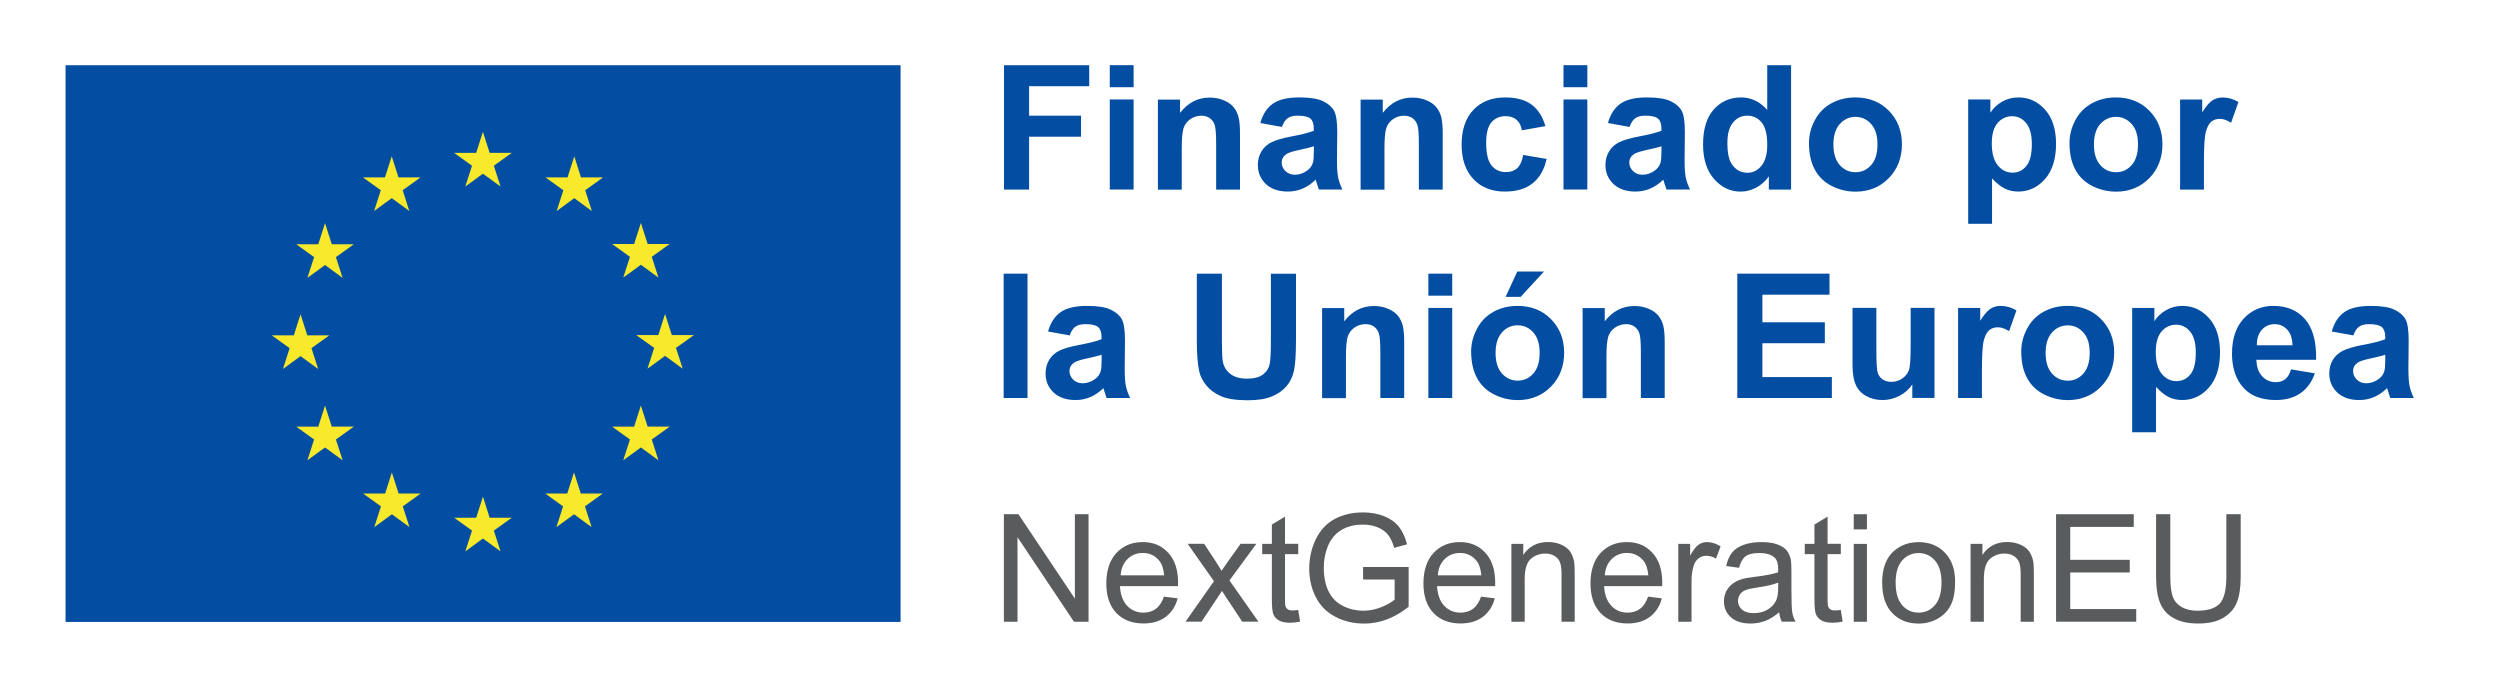<?xml version="1.0" encoding="UTF-8"?>
<svg id="Capa_2" data-name="Capa 2" xmlns="http://www.w3.org/2000/svg" viewBox="0 0 454.96 124.72">
  <defs>
    <style>
      .cls-1 {
        fill: #5a5b5c;
      }

      .cls-2 {
        fill: #f8e92b;
      }

      .cls-3 {
        fill: #fff;
      }

      .cls-4 {
        fill: #034ea2;
      }
    </style>
  </defs>
  <g id="Capa_1-2" data-name="Capa 1">
    <g>
      <rect class="cls-3" width="454.96" height="124.72"/>
      <g>
        <rect class="cls-3" x="8.89" y="8.93" width="158.04" height="107.32"/>
        <rect class="cls-4" x="11.93" y="11.87" width="151.96" height="101.31"/>
        <polygon class="cls-2" points="84.68 33.94 87.88 31.61 91.09 33.94 89.87 30.16 93.13 27.82 89.11 27.82 87.88 23.99 86.66 27.82 82.64 27.82 85.9 30.16 84.68 33.94"/>
        <polygon class="cls-2" points="68.08 38.4 71.29 36.06 74.49 38.4 73.28 34.62 76.53 32.28 72.52 32.28 71.29 28.44 70.06 32.28 66.05 32.28 69.3 34.62 68.08 38.4"/>
        <polygon class="cls-2" points="59.15 40.61 57.92 44.45 53.91 44.45 57.16 46.79 55.94 50.57 59.15 48.23 62.35 50.57 61.13 46.79 64.39 44.45 60.38 44.45 59.15 40.61"/>
        <polygon class="cls-2" points="54.69 64.81 57.9 67.15 56.68 63.36 59.94 61.02 55.92 61.02 54.69 57.19 53.47 61.03 49.45 61.02 52.71 63.36 51.49 67.15 54.69 64.81"/>
        <polygon class="cls-2" points="60.38 77.64 59.15 73.81 57.92 77.65 53.91 77.64 57.16 79.98 55.94 83.77 59.15 81.43 62.36 83.77 61.13 79.98 64.39 77.64 60.38 77.64"/>
        <polygon class="cls-2" points="72.54 89.81 71.31 85.98 70.09 89.81 66.07 89.81 69.33 92.15 68.11 95.93 71.32 93.59 74.52 95.93 73.3 92.15 76.56 89.81 72.54 89.81"/>
        <polygon class="cls-2" points="89.11 94.22 87.89 90.38 86.66 94.22 82.65 94.22 85.9 96.56 84.68 100.34 87.89 98 91.09 100.34 89.87 96.56 93.13 94.22 89.11 94.22"/>
        <polygon class="cls-2" points="105.69 89.81 104.46 85.98 103.23 89.81 99.22 89.81 102.47 92.15 101.26 95.93 104.46 93.59 107.67 95.93 106.45 92.15 109.7 89.81 105.69 89.81"/>
        <polygon class="cls-2" points="117.86 77.64 116.63 73.81 115.4 77.65 111.39 77.64 114.64 79.98 113.42 83.77 116.63 81.43 119.83 83.77 118.61 79.98 121.87 77.64 117.86 77.64"/>
        <polygon class="cls-2" points="126.28 60.98 122.26 60.98 121.03 57.14 119.8 60.98 115.79 60.98 119.05 63.31 117.83 67.1 121.03 64.76 124.24 67.1 123.02 63.31 126.28 60.98"/>
        <polygon class="cls-2" points="113.42 50.52 116.63 48.18 119.83 50.52 118.61 46.74 121.87 44.4 117.86 44.4 116.63 40.57 115.4 44.41 111.38 44.4 114.64 46.74 113.42 50.52"/>
        <polygon class="cls-2" points="104.51 28.45 103.28 32.29 99.27 32.28 102.52 34.62 101.3 38.41 104.51 36.06 107.71 38.41 106.5 34.62 109.75 32.28 105.73 32.28 104.51 28.45"/>
        <polygon class="cls-4" points="182.71 34.5 182.71 11.87 198.22 11.87 198.22 15.69 187.28 15.69 187.28 21.05 196.73 21.05 196.73 24.88 187.28 24.88 187.28 34.5 182.71 34.5"/>
        <path class="cls-4" d="M201.96,11.86h4.34v4.01h-4.34v-4.01ZM201.96,18.1h4.34v16.39h-4.34v-16.39Z"/>
        <path class="cls-4" d="M225.66,34.5h-4.34v-8.37c0-1.77-.09-2.91-.28-3.43-.19-.52-.49-.92-.9-1.21-.42-.29-.92-.43-1.5-.43-.75,0-1.43.21-2.02.62-.6.41-1,.96-1.23,1.64-.22.68-.33,1.94-.33,3.77v7.43h-4.34v-16.39h4.03v2.41c1.43-1.85,3.23-2.78,5.4-2.78.96,0,1.83.17,2.62.52.79.34,1.39.78,1.8,1.32s.69,1.14.85,1.82c.16.68.24,1.65.24,2.92v10.19Z"/>
        <path class="cls-4" d="M233.3,23.1l-3.94-.71c.44-1.58,1.2-2.76,2.28-3.52,1.08-.76,2.69-1.14,4.82-1.14,1.94,0,3.37.23,4.32.69.95.46,1.61,1.04,2,1.74.39.71.58,2,.58,3.88l-.05,5.06c0,1.44.07,2.5.21,3.19.14.68.4,1.42.78,2.2h-4.29c-.11-.29-.25-.72-.42-1.28-.07-.26-.12-.43-.16-.51-.74.72-1.53,1.26-2.37,1.62-.84.36-1.75.54-2.7.54-1.69,0-3.02-.46-3.99-1.37-.97-.92-1.46-2.07-1.46-3.47,0-.93.22-1.75.66-2.48.44-.73,1.06-1.28,1.86-1.67.8-.39,1.95-.72,3.45-1.01,2.03-.38,3.43-.74,4.21-1.07v-.43c0-.83-.21-1.43-.62-1.78-.41-.35-1.19-.53-2.33-.53-.77,0-1.37.15-1.8.46-.43.3-.78.84-1.05,1.6M239.1,26.62c-.56.18-1.44.41-2.64.66-1.2.26-1.99.51-2.36.76-.57.4-.85.91-.85,1.53s.23,1.13.68,1.57c.45.44,1.03.66,1.73.66.78,0,1.53-.26,2.24-.77.53-.39.87-.87,1.03-1.44.11-.37.17-1.07.17-2.11v-.86Z"/>
        <path class="cls-4" d="M262.55,34.5h-4.34v-8.37c0-1.77-.09-2.91-.28-3.43-.19-.52-.49-.92-.9-1.21-.42-.29-.92-.43-1.5-.43-.75,0-1.43.21-2.02.62-.6.41-1,.96-1.23,1.64-.22.68-.33,1.94-.33,3.77v7.43h-4.34v-16.39h4.03v2.41c1.43-1.85,3.23-2.78,5.4-2.78.96,0,1.83.17,2.62.52.79.34,1.39.78,1.8,1.32s.69,1.14.85,1.82c.16.68.24,1.65.24,2.92v10.19Z"/>
        <path class="cls-4" d="M281.24,22.95l-4.28.77c-.14-.85-.47-1.5-.98-1.93-.51-.43-1.17-.65-1.98-.65-1.08,0-1.94.37-2.58,1.12-.65.75-.96,1.99-.96,3.74,0,1.94.33,3.32.98,4.12.65.8,1.53,1.2,2.63,1.2.82,0,1.5-.23,2.02-.7.52-.47.9-1.27,1.11-2.42l4.26.73c-.44,1.96-1.29,3.43-2.55,4.43-1.25,1-2.94,1.5-5.05,1.5-2.4,0-4.31-.76-5.73-2.27-1.42-1.51-2.14-3.61-2.14-6.28s.71-4.81,2.14-6.32c1.43-1.51,3.37-2.26,5.81-2.26,2,0,3.58.43,4.76,1.29,1.18.86,2.02,2.17,2.54,3.93"/>
        <path class="cls-4" d="M284.53,11.86h4.34v4.01h-4.34v-4.01ZM284.53,18.1h4.34v16.39h-4.34v-16.39Z"/>
        <path class="cls-4" d="M296.56,23.1l-3.94-.71c.44-1.58,1.2-2.76,2.28-3.52,1.08-.76,2.69-1.14,4.82-1.14,1.94,0,3.37.23,4.32.69.95.46,1.61,1.04,2,1.74.39.71.58,2,.58,3.88l-.05,5.06c0,1.44.07,2.5.21,3.19.14.68.4,1.42.78,2.2h-4.29c-.11-.29-.25-.72-.42-1.28-.07-.26-.12-.43-.16-.51-.74.72-1.53,1.26-2.37,1.62-.84.36-1.75.54-2.7.54-1.69,0-3.02-.46-3.99-1.37-.97-.92-1.46-2.07-1.46-3.47,0-.93.22-1.75.66-2.48.44-.73,1.06-1.28,1.86-1.67.8-.39,1.95-.72,3.45-1.01,2.03-.38,3.43-.74,4.21-1.07v-.43c0-.83-.21-1.43-.62-1.78-.41-.35-1.19-.53-2.33-.53-.77,0-1.37.15-1.8.46-.43.3-.78.84-1.05,1.6M302.36,26.62c-.56.18-1.44.41-2.64.66-1.2.26-1.99.51-2.36.76-.57.4-.85.91-.85,1.53s.23,1.13.68,1.57c.45.44,1.03.66,1.73.66.78,0,1.53-.26,2.24-.77.53-.39.87-.87,1.03-1.44.11-.37.17-1.07.17-2.11v-.86Z"/>
        <path class="cls-4" d="M325.93,34.5h-4.03v-2.41c-.67.94-1.46,1.63-2.37,2.09-.91.46-1.83.69-2.75.69-1.88,0-3.5-.76-4.84-2.28-1.34-1.52-2.01-3.64-2.01-6.35s.65-4.89,1.96-6.34c1.31-1.45,2.96-2.17,4.96-2.17,1.83,0,3.42.76,4.76,2.28v-8.15h4.34v22.63ZM314.35,25.94c0,1.75.24,3.02.73,3.8.7,1.13,1.68,1.7,2.93,1.7,1,0,1.85-.43,2.55-1.28.7-.85,1.05-2.12,1.05-3.8,0-1.88-.34-3.24-1.02-4.07-.68-.83-1.55-1.24-2.61-1.24s-1.89.41-2.58,1.23c-.69.82-1.04,2.04-1.04,3.67"/>
        <path class="cls-4" d="M329.2,26.07c0-1.44.35-2.84,1.06-4.18.71-1.35,1.72-2.38,3.02-3.09,1.3-.71,2.76-1.07,4.36-1.07,2.48,0,4.51.81,6.1,2.42,1.58,1.61,2.38,3.65,2.38,6.11s-.8,4.54-2.4,6.17c-1.6,1.63-3.62,2.45-6.04,2.45-1.5,0-2.93-.34-4.3-1.02-1.36-.68-2.4-1.67-3.11-2.99-.71-1.31-1.06-2.91-1.06-4.79M333.65,26.3c0,1.63.39,2.87,1.16,3.74.77.86,1.72,1.3,2.86,1.3s2.08-.43,2.85-1.3c.77-.86,1.15-2.12,1.15-3.77s-.38-2.84-1.15-3.7c-.77-.86-1.72-1.3-2.85-1.3s-2.08.43-2.86,1.3c-.77.86-1.16,2.11-1.16,3.74"/>
        <path class="cls-4" d="M358.18,18.1h4.04v2.41c.52-.82,1.23-1.49,2.13-2.01.9-.51,1.89-.77,2.98-.77,1.9,0,3.52.75,4.85,2.24,1.33,1.49,1.99,3.57,1.99,6.23s-.67,4.87-2.01,6.38c-1.34,1.52-2.96,2.28-4.86,2.28-.9,0-1.73-.18-2.46-.54-.74-.36-1.51-.98-2.32-1.85v8.26h-4.34v-22.63ZM362.47,26.02c0,1.84.37,3.2,1.1,4.08.73.88,1.62,1.32,2.67,1.32s1.85-.4,2.52-1.21c.67-.81,1-2.13,1-3.98,0-1.72-.35-3-1.03-3.83-.69-.83-1.54-1.25-2.56-1.25s-1.94.41-2.64,1.23c-.7.82-1.05,2.03-1.05,3.64"/>
        <path class="cls-4" d="M376.61,26.07c0-1.44.35-2.84,1.06-4.18.71-1.35,1.72-2.38,3.02-3.09,1.3-.71,2.76-1.07,4.36-1.07,2.48,0,4.51.81,6.1,2.42,1.58,1.61,2.38,3.65,2.38,6.11s-.8,4.54-2.4,6.17c-1.6,1.63-3.62,2.45-6.04,2.45-1.5,0-2.93-.34-4.3-1.02-1.36-.68-2.4-1.67-3.11-2.99-.71-1.31-1.06-2.91-1.06-4.79M381.06,26.3c0,1.63.39,2.87,1.16,3.74s1.72,1.3,2.86,1.3,2.08-.43,2.85-1.3c.77-.86,1.15-2.12,1.15-3.77s-.38-2.84-1.15-3.7c-.77-.86-1.72-1.3-2.85-1.3s-2.08.43-2.86,1.3c-.77.86-1.16,2.11-1.16,3.74"/>
        <path class="cls-4" d="M401.08,34.5h-4.34v-16.39h4.03v2.33c.69-1.1,1.31-1.83,1.86-2.18.55-.35,1.18-.52,1.87-.52.99,0,1.94.27,2.86.82l-1.34,3.78c-.73-.47-1.41-.71-2.04-.71s-1.12.17-1.54.5c-.42.33-.75.94-1,1.81-.24.88-.36,2.71-.36,5.5v5.06Z"/>
        <rect class="cls-4" x="182.65" y="49.8" width="4.34" height="22.63"/>
        <path class="cls-4" d="M194.67,61.04l-3.94-.71c.44-1.58,1.2-2.76,2.28-3.52,1.08-.76,2.69-1.14,4.82-1.14,1.94,0,3.37.23,4.32.69.95.46,1.61,1.04,2,1.74.39.71.58,2,.58,3.88l-.05,5.06c0,1.44.07,2.5.21,3.19.14.68.4,1.42.78,2.2h-4.29c-.11-.29-.25-.72-.42-1.28-.07-.26-.12-.43-.16-.51-.74.72-1.53,1.26-2.37,1.62-.84.36-1.75.54-2.7.54-1.69,0-3.02-.46-3.99-1.37-.97-.92-1.46-2.07-1.46-3.47,0-.93.22-1.75.66-2.48.44-.73,1.06-1.28,1.86-1.67.8-.39,1.95-.72,3.45-1.01,2.03-.38,3.43-.74,4.21-1.07v-.43c0-.83-.21-1.43-.62-1.78-.41-.35-1.19-.53-2.33-.53-.77,0-1.37.15-1.8.46-.43.3-.78.84-1.05,1.6M200.48,64.56c-.56.18-1.44.41-2.64.66-1.2.26-1.99.51-2.36.76-.57.4-.85.91-.85,1.53s.23,1.13.68,1.58c.45.44,1.03.66,1.73.66.78,0,1.53-.26,2.24-.77.53-.39.87-.87,1.03-1.44.11-.37.17-1.07.17-2.11v-.86Z"/>
        <path class="cls-4" d="M217.8,49.8h4.57v12.26c0,1.95.06,3.21.17,3.78.19.93.66,1.67,1.4,2.23.73.56,1.74.84,3.02.84s2.27-.27,2.93-.79c.66-.53,1.05-1.18,1.19-1.95.13-.77.2-2.05.2-3.84v-12.52h4.57v11.89c0,2.72-.12,4.64-.37,5.76-.25,1.12-.7,2.07-1.37,2.84-.66.77-1.55,1.39-2.66,1.85-1.11.46-2.56.69-4.35.69-2.16,0-3.8-.25-4.92-.75-1.12-.5-2-1.15-2.65-1.95-.65-.8-1.08-1.63-1.28-2.51-.3-1.3-.45-3.21-.45-5.74v-12.07Z"/>
        <path class="cls-4" d="M255.54,72.43h-4.34v-8.37c0-1.77-.09-2.91-.28-3.43-.19-.52-.49-.92-.9-1.21-.42-.29-.92-.43-1.5-.43-.75,0-1.43.21-2.02.62-.6.41-1,.96-1.23,1.64-.22.68-.33,1.94-.33,3.77v7.43h-4.34v-16.39h4.03v2.41c1.43-1.85,3.23-2.78,5.4-2.78.96,0,1.83.17,2.62.52.79.34,1.39.78,1.8,1.32s.69,1.14.85,1.82c.16.68.24,1.65.24,2.92v10.19Z"/>
        <path class="cls-4" d="M259.94,49.8h4.34v4.01h-4.34v-4.01ZM259.94,56.04h4.34v16.39h-4.34v-16.39Z"/>
        <path class="cls-4" d="M267.72,64c0-1.44.36-2.84,1.07-4.18.71-1.35,1.72-2.38,3.02-3.09,1.3-.71,2.75-1.06,4.36-1.06,2.48,0,4.51.8,6.1,2.42,1.58,1.61,2.38,3.64,2.38,6.1s-.8,4.54-2.4,6.17c-1.6,1.63-3.62,2.45-6.04,2.45-1.5,0-2.93-.34-4.3-1.02-1.36-.68-2.4-1.68-3.11-2.99-.71-1.31-1.07-2.91-1.07-4.79M272.17,64.23c0,1.63.39,2.87,1.16,3.74.77.86,1.72,1.3,2.86,1.3s2.08-.43,2.85-1.3c.77-.86,1.15-2.12,1.15-3.76s-.38-2.84-1.15-3.71c-.77-.86-1.72-1.3-2.85-1.3s-2.08.43-2.86,1.3c-.77.86-1.16,2.11-1.16,3.74M273.99,54.03l2.13-4.61h4.86l-4.25,4.61h-2.75Z"/>
        <path class="cls-4" d="M302.95,72.43h-4.34v-8.37c0-1.77-.09-2.91-.28-3.43-.19-.52-.49-.92-.9-1.21-.42-.29-.92-.43-1.5-.43-.75,0-1.43.21-2.02.62-.6.41-1,.96-1.23,1.64-.22.68-.33,1.94-.33,3.77v7.43h-4.34v-16.39h4.03v2.41c1.43-1.85,3.23-2.78,5.4-2.78.96,0,1.83.17,2.62.52.79.34,1.39.78,1.8,1.32s.69,1.14.85,1.82c.16.68.24,1.65.24,2.92v10.19Z"/>
        <polygon class="cls-4" points="316.16 72.43 316.16 49.8 332.94 49.8 332.94 53.63 320.73 53.63 320.73 58.65 332.09 58.65 332.09 62.46 320.73 62.46 320.73 68.62 333.37 68.62 333.37 72.43 316.16 72.43"/>
        <path class="cls-4" d="M348.01,72.43v-2.46c-.6.88-1.38,1.57-2.35,2.07-.97.5-2,.76-3.08.76s-2.09-.24-2.96-.73c-.88-.48-1.51-1.16-1.9-2.04-.39-.87-.59-2.08-.59-3.63v-10.37h4.34v7.53c0,2.3.08,3.72.24,4.24.16.52.45.93.87,1.23.42.3.96.46,1.61.46.74,0,1.41-.2,1.99-.61.59-.41.99-.91,1.21-1.51.22-.6.32-2.08.32-4.42v-6.92h4.34v16.39h-4.03Z"/>
        <path class="cls-4" d="M360.68,72.43h-4.34v-16.39h4.03v2.33c.69-1.1,1.31-1.83,1.86-2.18.55-.35,1.18-.52,1.87-.52.99,0,1.94.27,2.86.82l-1.34,3.78c-.73-.47-1.41-.71-2.04-.71s-1.12.17-1.54.5c-.42.33-.75.94-1,1.81-.24.88-.36,2.71-.36,5.5v5.06Z"/>
        <path class="cls-4" d="M367.83,64c0-1.44.35-2.84,1.06-4.18.71-1.35,1.72-2.38,3.02-3.09,1.3-.71,2.76-1.07,4.36-1.07,2.48,0,4.51.81,6.1,2.42,1.58,1.61,2.38,3.65,2.38,6.11s-.8,4.54-2.4,6.17c-1.6,1.63-3.62,2.45-6.04,2.45-1.5,0-2.93-.34-4.3-1.02-1.36-.68-2.4-1.67-3.11-2.99-.71-1.31-1.06-2.91-1.06-4.79M372.27,64.24c0,1.63.39,2.87,1.16,3.74s1.72,1.3,2.86,1.3,2.08-.43,2.85-1.3c.77-.86,1.15-2.12,1.15-3.77s-.38-2.84-1.15-3.7-1.72-1.3-2.85-1.3-2.08.43-2.86,1.3-1.16,2.11-1.16,3.74"/>
        <path class="cls-4" d="M388.02,56.04h4.04v2.41c.52-.82,1.23-1.49,2.13-2.01.9-.51,1.89-.77,2.98-.77,1.9,0,3.52.75,4.85,2.24,1.33,1.49,1.99,3.57,1.99,6.23s-.67,4.87-2.01,6.38c-1.34,1.52-2.96,2.28-4.86,2.28-.9,0-1.73-.18-2.46-.54s-1.51-.98-2.32-1.85v8.26h-4.34v-22.63ZM392.31,63.96c0,1.84.37,3.2,1.1,4.08.73.88,1.62,1.32,2.67,1.32s1.85-.4,2.52-1.21c.67-.81,1-2.13,1-3.98,0-1.72-.35-3-1.03-3.83-.69-.83-1.54-1.25-2.56-1.25s-1.94.41-2.64,1.23c-.7.82-1.05,2.03-1.05,3.64"/>
        <path class="cls-4" d="M416.95,67.22l4.32.72c-.56,1.59-1.43,2.79-2.63,3.62-1.2.83-2.7,1.24-4.5,1.24-2.85,0-4.96-.93-6.33-2.79-1.08-1.49-1.62-3.38-1.62-5.65,0-2.72.71-4.85,2.13-6.38,1.42-1.54,3.22-2.31,5.39-2.31,2.44,0,4.36.8,5.77,2.41,1.41,1.61,2.08,4.08,2.02,7.4h-10.87c.03,1.29.38,2.29,1.05,3,.67.72,1.5,1.07,2.5,1.07.68,0,1.25-.18,1.71-.56.46-.37.81-.97,1.05-1.79M417.19,62.83c-.03-1.25-.35-2.21-.97-2.86-.62-.65-1.37-.98-2.25-.98-.95,0-1.73.34-2.35,1.03-.62.69-.92,1.63-.91,2.81h6.48Z"/>
        <path class="cls-4" d="M428.28,61.04l-3.94-.71c.44-1.58,1.2-2.76,2.28-3.52s2.69-1.14,4.82-1.14c1.94,0,3.37.23,4.32.69.95.46,1.61,1.04,2,1.74.39.71.58,2,.58,3.88l-.05,5.06c0,1.44.07,2.5.21,3.19.14.68.4,1.42.78,2.2h-4.29c-.11-.29-.25-.72-.42-1.28-.07-.26-.12-.43-.16-.51-.74.72-1.53,1.26-2.37,1.62-.84.36-1.75.54-2.7.54-1.69,0-3.02-.46-3.99-1.37-.97-.92-1.46-2.07-1.46-3.47,0-.93.22-1.75.66-2.48.44-.73,1.06-1.28,1.86-1.67.8-.39,1.95-.72,3.45-1.01,2.03-.38,3.43-.74,4.21-1.07v-.43c0-.83-.21-1.43-.62-1.78-.41-.35-1.19-.53-2.33-.53-.77,0-1.37.15-1.8.46-.43.3-.78.84-1.05,1.6M434.08,64.56c-.56.18-1.44.41-2.64.66-1.2.26-1.99.51-2.36.76-.57.4-.85.91-.85,1.53s.23,1.13.68,1.58c.45.44,1.03.66,1.73.66.78,0,1.53-.26,2.24-.77.53-.39.87-.87,1.03-1.44.11-.37.17-1.07.17-2.11v-.86Z"/>
        <polygon class="cls-1" points="182.69 113.14 182.69 93.58 185.34 93.58 195.61 108.94 195.61 93.58 198.1 93.58 198.1 113.14 195.44 113.14 185.17 97.77 185.17 113.14 182.69 113.14"/>
        <path class="cls-1" d="M211.84,108.58l2.48.31c-.39,1.45-1.12,2.58-2.18,3.37-1.06.8-2.41,1.2-4.06,1.2-2.07,0-3.71-.64-4.93-1.91-1.21-1.28-1.82-3.07-1.82-5.37s.61-4.24,1.84-5.55c1.23-1.32,2.82-1.98,4.78-1.98s3.44.65,4.64,1.94c1.2,1.29,1.8,3.1,1.8,5.44,0,.14,0,.36-.01.64h-10.57c.09,1.56.53,2.75,1.32,3.58.79.83,1.78,1.24,2.96,1.24.88,0,1.63-.23,2.25-.69.62-.46,1.12-1.2,1.48-2.22M203.95,104.7h7.91c-.11-1.19-.41-2.09-.91-2.68-.77-.93-1.76-1.39-2.98-1.39-1.1,0-2.03.37-2.78,1.11-.75.74-1.17,1.73-1.25,2.96"/>
        <path class="cls-1" d="M215.74,113.14l5.18-7.37-4.79-6.81h3l2.18,3.32c.41.63.74,1.16.99,1.59.39-.59.75-1.11,1.08-1.56l2.39-3.35h2.87l-4.9,6.67,5.27,7.5h-2.95l-2.91-4.4-.77-1.19-3.72,5.59h-2.91Z"/>
        <path class="cls-1" d="M236.25,111l.35,2.12c-.68.14-1.28.21-1.81.21-.87,0-1.55-.14-2.03-.41-.48-.28-.82-.64-1.01-1.09-.2-.45-.29-1.4-.29-2.84v-8.15h-1.76v-1.87h1.76v-3.51l2.39-1.44v4.95h2.41v1.87h-2.41v8.29c0,.69.04,1.13.13,1.32.09.2.22.35.41.47.19.12.46.17.82.17.27,0,.62-.03,1.05-.09"/>
        <path class="cls-1" d="M248.06,105.47v-2.29h8.29s0,7.24,0,7.24c-1.27,1.01-2.58,1.78-3.93,2.29-1.35.51-2.74.77-4.16.77-1.92,0-3.67-.41-5.24-1.23-1.57-.82-2.76-2.01-3.56-3.57-.8-1.56-1.2-3.3-1.2-5.22s.4-3.68,1.2-5.33c.79-1.65,1.94-2.87,3.43-3.68,1.5-.8,3.22-1.2,5.16-1.2,1.42,0,2.69.23,3.84.69,1.14.46,2.04,1.1,2.69,1.92.65.82,1.14,1.89,1.48,3.2l-2.34.64c-.29-1-.66-1.78-1.1-2.35-.44-.57-1.06-1.02-1.87-1.37-.81-.34-1.71-.51-2.7-.51-1.18,0-2.2.18-3.07.54-.86.36-1.56.83-2.09,1.42-.53.59-.94,1.23-1.23,1.94-.5,1.21-.75,2.52-.75,3.93,0,1.74.3,3.2.9,4.38.6,1.17,1.47,2.05,2.62,2.61,1.15.57,2.36.85,3.66.85,1.12,0,2.21-.22,3.28-.65,1.07-.43,1.88-.89,2.43-1.38v-3.64h-5.75Z"/>
        <path class="cls-1" d="M269.55,108.58l2.48.31c-.39,1.45-1.12,2.58-2.18,3.37-1.06.8-2.41,1.2-4.06,1.2-2.07,0-3.71-.64-4.93-1.91-1.21-1.28-1.82-3.07-1.82-5.37s.61-4.24,1.84-5.55c1.23-1.32,2.82-1.98,4.78-1.98s3.44.65,4.64,1.94c1.2,1.29,1.8,3.1,1.8,5.44,0,.14,0,.36-.01.64h-10.57c.09,1.56.53,2.75,1.32,3.58.79.83,1.78,1.24,2.96,1.24.88,0,1.63-.23,2.25-.69.62-.46,1.12-1.2,1.48-2.22M261.67,104.7h7.91c-.11-1.19-.41-2.09-.91-2.68-.77-.93-1.76-1.39-2.98-1.39-1.1,0-2.03.37-2.78,1.11-.75.74-1.17,1.73-1.25,2.96"/>
        <path class="cls-1" d="M275.05,113.14v-14.17h2.16v2.01c1.04-1.56,2.54-2.34,4.51-2.34.85,0,1.64.15,2.36.46.71.31,1.25.71,1.61,1.21.35.5.6,1.09.75,1.78.09.45.13,1.22.13,2.34v8.71h-2.4v-8.62c0-.98-.09-1.71-.28-2.19-.19-.49-.52-.87-.99-1.16-.47-.29-1.03-.43-1.67-.43-1.02,0-1.91.32-2.65.97-.74.65-1.11,1.88-1.11,3.7v7.74h-2.4Z"/>
        <path class="cls-1" d="M299.95,108.58l2.48.31c-.39,1.45-1.12,2.58-2.18,3.37-1.06.8-2.41,1.2-4.06,1.2-2.07,0-3.71-.64-4.93-1.91-1.21-1.28-1.82-3.07-1.82-5.37s.61-4.24,1.84-5.55c1.23-1.32,2.82-1.98,4.78-1.98s3.44.65,4.64,1.94c1.2,1.29,1.8,3.1,1.8,5.44,0,.14,0,.36-.01.64h-10.57c.09,1.56.53,2.75,1.32,3.58.79.83,1.78,1.24,2.96,1.24.88,0,1.63-.23,2.25-.69.62-.46,1.12-1.2,1.48-2.22M292.06,104.7h7.91c-.11-1.19-.41-2.09-.91-2.68-.77-.93-1.76-1.39-2.98-1.39-1.1,0-2.03.37-2.78,1.11-.75.74-1.17,1.73-1.25,2.96"/>
        <path class="cls-1" d="M305.42,113.14v-14.17h2.16v2.15c.55-1.01,1.06-1.67,1.53-1.99.47-.32.98-.48,1.54-.48.81,0,1.63.26,2.47.78l-.83,2.23c-.59-.35-1.17-.52-1.76-.52-.52,0-1,.16-1.41.47-.42.32-.72.76-.89,1.31-.27.85-.4,1.79-.4,2.8v7.42h-2.4Z"/>
        <path class="cls-1" d="M323.8,111.4c-.89.76-1.75,1.29-2.57,1.6s-1.71.47-2.65.47c-1.56,0-2.75-.38-3.59-1.14-.84-.76-1.26-1.73-1.26-2.92,0-.69.16-1.33.47-1.9.32-.57.73-1.03,1.24-1.38.51-.35,1.09-.61,1.73-.79.47-.13,1.18-.24,2.14-.36,1.94-.23,3.37-.51,4.28-.83,0-.33.01-.54.01-.63,0-.98-.23-1.67-.68-2.07-.61-.54-1.53-.81-2.74-.81-1.13,0-1.96.2-2.5.59-.54.4-.94,1.1-1.19,2.1l-2.35-.32c.21-1,.57-1.82,1.05-2.43.49-.62,1.2-1.09,2.12-1.43.92-.33,2-.5,3.21-.5s2.19.14,2.95.43c.75.29,1.31.64,1.67,1.08.35.43.6.97.75,1.63.08.41.12,1.15.12,2.21v3.2c0,2.23.05,3.65.15,4.24.1.59.3,1.16.61,1.7h-2.51c-.25-.5-.41-1.08-.48-1.75M323.59,106.03c-.87.36-2.18.66-3.92.91-.99.14-1.68.3-2.09.48-.41.18-.73.44-.95.78-.22.34-.34.72-.34,1.14,0,.64.24,1.17.73,1.6.49.43,1.19.64,2.13.64s1.75-.2,2.47-.61c.72-.41,1.25-.96,1.59-1.66.26-.54.39-1.34.39-2.4v-.88Z"/>
        <path class="cls-1" d="M334.99,111l.35,2.12c-.68.14-1.28.21-1.81.21-.87,0-1.55-.14-2.03-.41-.48-.28-.82-.64-1.01-1.09-.2-.45-.29-1.4-.29-2.84v-8.15h-1.76v-1.87h1.76v-3.51l2.39-1.44v4.95h2.41v1.87h-2.41v8.29c0,.69.04,1.13.13,1.32.09.2.22.35.41.47.19.12.46.17.82.17.27,0,.62-.03,1.05-.09"/>
        <path class="cls-1" d="M337.35,93.58h2.4v2.76h-2.4v-2.76ZM337.35,98.98h2.4v14.17h-2.4v-14.17Z"/>
        <path class="cls-1" d="M342.52,106.06c0-2.62.73-4.57,2.19-5.83,1.22-1.05,2.7-1.57,4.46-1.57,1.95,0,3.54.64,4.77,1.92,1.24,1.28,1.86,3.04,1.86,5.29,0,1.83-.27,3.26-.82,4.3-.55,1.05-1.34,1.86-2.39,2.44-1.05.58-2.19.87-3.42.87-1.98,0-3.59-.63-4.81-1.91-1.22-1.27-1.83-3.1-1.83-5.5M344.98,106.06c0,1.81.39,3.17,1.19,4.08.79.9,1.79,1.35,2.99,1.35s2.18-.45,2.97-1.36c.79-.91,1.19-2.29,1.19-4.15,0-1.75-.4-3.08-1.2-3.98-.79-.9-1.78-1.35-2.97-1.35s-2.2.45-2.99,1.35c-.79.9-1.19,2.25-1.19,4.07"/>
        <path class="cls-1" d="M358.61,113.14v-14.17h2.16v2.01c1.04-1.56,2.54-2.34,4.51-2.34.85,0,1.64.15,2.36.46.71.31,1.25.71,1.61,1.21.35.5.6,1.09.75,1.78.09.45.13,1.22.13,2.34v8.71h-2.4v-8.62c0-.98-.09-1.71-.28-2.19-.19-.49-.52-.87-.99-1.16-.47-.29-1.03-.43-1.67-.43-1.02,0-1.91.32-2.65.97-.74.65-1.11,1.88-1.11,3.7v7.74h-2.4Z"/>
        <polygon class="cls-1" points="374.17 113.14 374.17 93.58 388.31 93.58 388.31 95.89 376.75 95.89 376.75 101.88 387.58 101.88 387.58 104.18 376.75 104.18 376.75 110.84 388.76 110.84 388.76 113.14 374.17 113.14"/>
        <path class="cls-1" d="M405.18,93.58h2.59v11.3c0,1.97-.22,3.53-.67,4.68-.45,1.16-1.25,2.1-2.41,2.82-1.16.72-2.68,1.09-4.57,1.09s-3.33-.32-4.5-.95c-1.17-.63-2-1.55-2.5-2.74-.5-1.2-.75-2.83-.75-4.9v-11.3h2.59v11.29c0,1.7.16,2.95.47,3.76.31.81.86,1.43,1.63,1.86.77.44,1.71.65,2.82.65,1.9,0,3.26-.43,4.07-1.29.81-.86,1.21-2.52,1.21-4.98v-11.29Z"/>
      </g>
    </g>
  </g>
</svg>